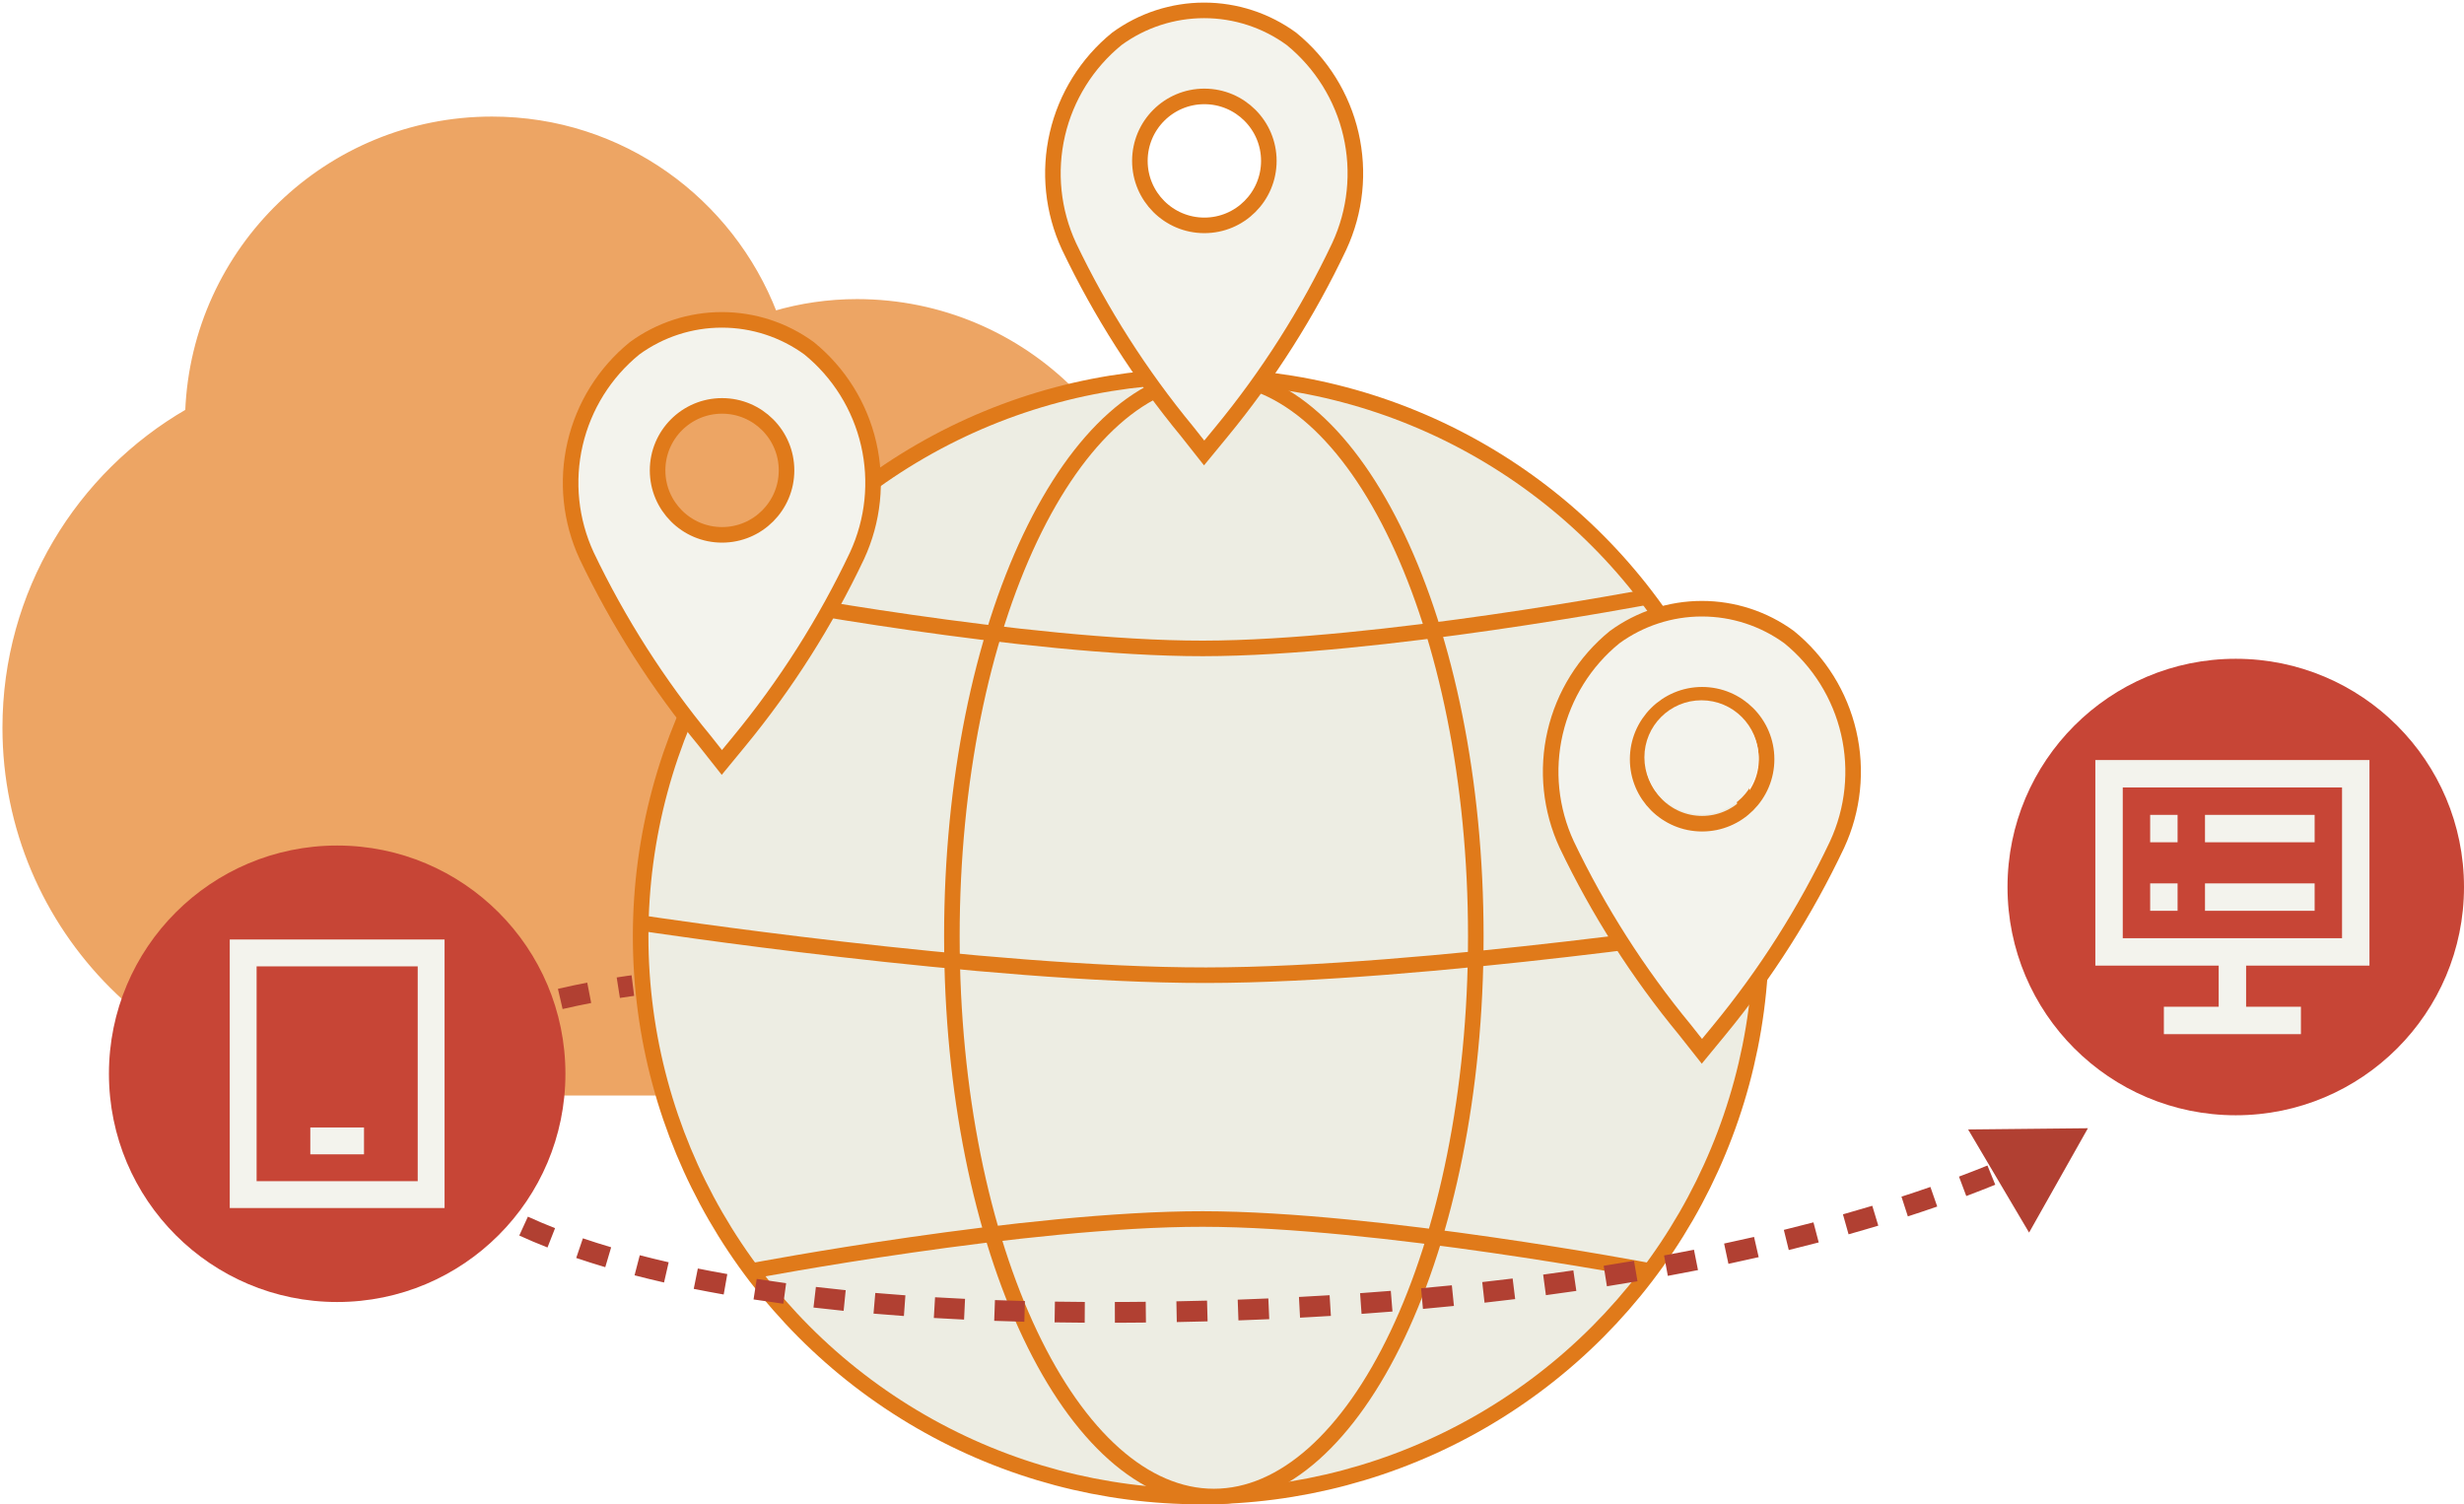 <svg width="475" height="290" viewBox="0 0 475 290" fill="none" xmlns="http://www.w3.org/2000/svg">
<path d="M237.638 170.333V192.556L147.098 203.257L98.536 199.141H43.389L27.75 178.564L13.758 150.579V131.648L25.281 107.778L36.804 95.432L50.797 82.263L56.558 58.393L71.374 43.577L98.536 32.054L126.521 49.339L136.398 69.093H164.383C172.614 71.837 189.734 77.489 192.368 78.147C195.002 78.806 204.44 94.335 208.83 102.017C209.927 109.425 212.122 124.734 212.122 126.709C212.122 128.685 221.45 140.153 226.114 145.64L237.638 170.333Z" fill="#EDA564" stroke="#EDA564" stroke-width="0.527"/>
<path d="M149.295 60.463C140.85 38.606 119.792 23 94.832 23C63.222 23 37.451 48.013 36.232 79.324C15.195 91.476 1 114.199 1 140.29C1 179.152 32.512 210.664 71.374 210.664H259.038V198.935H247.309C259.038 198.935 259.038 198.94 259.038 198.935L259.038 198.916L259.038 198.892L259.038 198.832L259.036 198.659C259.035 198.522 259.031 198.339 259.026 198.114C259.015 197.664 258.994 197.043 258.954 196.268C258.874 194.718 258.717 192.546 258.411 189.894C257.801 184.606 256.585 177.308 254.145 169.175C249.731 154.462 241.039 136.165 223.851 122.595V116.832C223.851 84.445 197.593 58.187 165.206 58.187C159.642 58.187 154.313 59.001 149.295 60.463ZM234.33 187.206H71.374C45.468 187.206 24.458 166.196 24.458 140.29C24.458 120.929 36.19 104.297 52.991 97.124L60.895 93.749L60.059 85.196C60.001 84.609 59.933 84.069 59.876 83.637C59.848 83.426 59.826 83.264 59.806 83.12C59.779 82.915 59.756 82.749 59.73 82.537C59.651 81.919 59.645 81.71 59.645 81.645C59.645 62.213 75.4 46.458 94.832 46.458C112.883 46.458 127.701 60.188 129.592 77.938L131.538 96.194L147.285 86.756C152.683 83.521 158.748 81.645 165.206 81.645C184.638 81.645 200.393 97.4 200.393 116.832V134.838L205.616 138.32C220.112 147.984 227.72 162.727 231.676 175.915C232.905 180.012 233.75 183.859 234.33 187.206Z" fill="#EDA564"/>
<path d="M259.038 198.935V210.664H71.374C32.512 210.664 1 179.152 1 140.29C1 114.199 15.195 91.476 36.232 79.324C37.451 48.013 63.222 23 94.832 23C119.792 23 140.85 38.606 149.295 60.463C154.313 59.001 159.642 58.187 165.206 58.187C197.593 58.187 223.851 84.445 223.851 116.832V122.595C241.039 136.165 249.731 154.462 254.145 169.175C256.585 177.308 257.801 184.606 258.411 189.894C258.717 192.546 258.874 194.718 258.954 196.268C258.994 197.043 259.015 197.664 259.026 198.114C259.031 198.339 259.035 198.522 259.036 198.659L259.038 198.832L259.038 198.892L259.038 198.916L259.038 198.935ZM259.038 198.935H247.309C259.038 198.935 259.038 198.94 259.038 198.935ZM71.374 187.206H234.33C233.75 183.859 232.905 180.012 231.676 175.915C227.72 162.727 220.112 147.984 205.616 138.32L200.393 134.838V116.832C200.393 97.4 184.638 81.645 165.206 81.645C158.748 81.645 152.683 83.521 147.285 86.756L131.538 96.194L129.592 77.938C127.701 60.188 112.883 46.458 94.832 46.458C75.4 46.458 59.645 62.213 59.645 81.645C59.645 81.71 59.651 81.919 59.73 82.537C59.756 82.749 59.779 82.915 59.806 83.12C59.826 83.264 59.848 83.426 59.876 83.637C59.933 84.069 60.001 84.609 60.059 85.196L60.895 93.749L52.991 97.124C36.19 104.297 24.458 120.929 24.458 140.29C24.458 166.196 45.468 187.206 71.374 187.206Z" stroke="#EDA564" stroke-width="1.054" stroke-miterlimit="10"/>
<circle cx="231.5" cy="180.5" r="108" fill="#EDEDE3" stroke="#E07A1A" stroke-width="3"/>
<path d="M234 72.5C247.444 72.5 260.066 84.028 269.415 103.715C278.71 123.288 284.5 150.434 284.5 180.5C284.5 210.566 278.71 237.712 269.415 257.285C260.066 276.972 247.444 288.5 234 288.5C220.556 288.5 207.934 276.972 198.585 257.285C189.29 237.712 183.5 210.566 183.5 180.5C183.5 150.434 189.29 123.288 198.585 103.715C207.934 84.028 220.556 72.5 234 72.5Z" fill="#EDEDE3" stroke="#E07A1A" stroke-width="3"/>
<path d="M123.99 178C123.99 178 189.945 188.036 232.5 188C274.667 187.964 340.011 178 340.011 178" stroke="#E07A1A" stroke-width="3"/>
<path d="M145 115C145 115 197.82 125.036 231.9 125C265.669 124.964 318 115 318 115" stroke="#E07A1A" stroke-width="3"/>
<path d="M145 245C145 245 197.82 234.964 231.9 235C265.669 235.036 318 245 318 245" stroke="#E07A1A" stroke-width="3"/>
<path d="M135.881 142.841L139.155 146.984L142.428 143.007C151.476 132.033 159.13 119.982 165.215 107.127C168.337 100.383 169.124 92.792 167.45 85.552C165.777 78.311 161.74 71.835 155.976 67.145C151.091 63.582 145.201 61.662 139.155 61.662C133.108 61.662 127.218 63.582 122.333 67.145C116.569 71.835 112.532 78.311 110.859 85.552C109.185 92.792 109.972 100.383 113.094 107.127C119.207 119.915 126.859 131.909 135.881 142.841ZM151.626 90.678C151.626 97.543 146.061 103.108 139.197 103.108C132.332 103.108 126.767 97.543 126.767 90.678C126.767 83.813 132.332 78.248 139.197 78.248C146.061 78.248 151.626 83.813 151.626 90.678Z" fill="#F3F3ED" stroke="#E07A1A" stroke-width="3"/>
<path d="M324.812 198.525L328.085 202.668L331.358 198.691C340.406 187.717 348.061 175.666 354.146 162.811C357.268 156.067 358.054 148.476 356.381 141.236C354.708 133.995 350.671 127.519 344.907 122.829C340.022 119.266 334.131 117.346 328.085 117.346C322.039 117.346 316.149 119.266 311.264 122.829C305.5 127.519 301.462 133.995 299.789 141.236C298.116 148.476 298.903 156.067 302.024 162.811C308.137 175.599 315.79 187.593 324.812 198.525ZM340.557 146.362C340.557 153.227 334.992 158.792 328.127 158.792C321.263 158.792 315.698 153.227 315.698 146.362C315.698 139.497 321.263 133.933 328.127 133.933C334.992 133.933 340.557 139.497 340.557 146.362Z" fill="#F3F3ED" stroke="#E07A1A" stroke-width="3"/>
<circle cx="328" cy="146" r="11" fill="#F3F3ED"/>
<path d="M228.856 83.179L232.129 87.322L235.402 83.344C244.45 72.371 252.105 60.319 258.19 47.464C261.312 40.721 262.098 33.13 260.425 25.889C258.752 18.649 254.715 12.173 248.95 7.483C244.065 3.92 238.175 2 232.129 2C226.083 2 220.193 3.92 215.308 7.483C209.544 12.173 205.506 18.649 203.833 25.889C202.16 33.13 202.947 40.721 206.068 47.464C212.181 60.253 219.834 72.246 228.856 83.179ZM244.601 31.016C244.601 37.881 239.036 43.446 232.171 43.446C225.307 43.446 219.742 37.881 219.742 31.016C219.742 24.151 225.307 18.586 232.171 18.586C239.036 18.586 244.601 24.151 244.601 31.016Z" fill="#F3F3ED" stroke="#E07A1A" stroke-width="3"/>
<circle cx="431" cy="171" r="44" fill="#C74536"/>
<path d="M403.932 146.52H456.775V186.152H432.995V194.079H443.564V199.363H417.142V194.079H427.711V186.152H403.932V146.52ZM409.216 151.804V180.868H451.49V151.804H409.216ZM414.5 157.089H419.785V162.373H414.5V157.089ZM425.069 157.089H446.206V162.373H425.069V157.089ZM419.785 175.584H414.5V170.299H419.785V175.584ZM446.206 175.584H425.069V170.299H446.206V175.584Z" fill="#F3F3ED"/>
<g filter="url(#filter0_d_464_2402)">
<path d="M217.88 247.983L217.894 249.983L217.88 247.983ZM402.5 212.5L379.407 212.737L391.159 232.617L402.5 212.5ZM122 185C121.754 183.015 121.754 183.015 121.754 183.015C121.754 183.015 121.753 183.015 121.753 183.015C121.753 183.015 121.753 183.015 121.753 183.015C121.753 183.015 121.752 183.015 121.752 183.015C121.751 183.016 121.75 183.016 121.749 183.016C121.746 183.016 121.743 183.017 121.738 183.017C121.729 183.018 121.716 183.02 121.699 183.022C121.664 183.027 121.614 183.033 121.549 183.042C121.419 183.059 121.229 183.084 120.983 183.118C120.492 183.187 119.779 183.29 118.883 183.43L119.193 185.406L119.503 187.382C120.374 187.245 121.064 187.146 121.535 187.08C121.77 187.047 121.95 187.023 122.07 187.007C122.13 187 122.176 186.994 122.205 186.99C122.22 186.988 122.231 186.987 122.238 186.986C122.241 186.985 122.244 186.985 122.245 186.985C122.246 186.985 122.246 186.985 122.246 186.985C122.247 186.985 122.247 186.985 122.247 186.985C122.247 186.985 122.247 186.985 122.246 186.985C122.246 186.985 122.246 186.985 122.246 186.985C122.246 186.985 122.246 186.985 122 185ZM113.585 186.391L113.205 184.427C111.481 184.761 109.573 185.159 107.556 185.625L108.007 187.574L108.457 189.522C110.422 189.068 112.282 188.68 113.965 188.354L113.585 186.391ZM102.486 188.967L101.955 187.039C100.122 187.544 98.255 188.103 96.403 188.718L97.033 190.616L97.664 192.514C99.442 191.923 101.241 191.385 103.017 190.896L102.486 188.967ZM91.69 192.591L90.928 190.742C89.072 191.507 87.273 192.342 85.587 193.252L86.537 195.012L87.486 196.772C89.029 195.94 90.7 195.163 92.453 194.44L91.69 192.591ZM81.76 198.095L80.521 196.524C79.687 197.182 78.909 197.876 78.204 198.61L79.646 199.996L81.088 201.382C81.649 200.798 82.288 200.225 82.998 199.665L81.76 198.095ZM79.646 199.996L78.204 198.61C77.395 199.452 76.716 200.421 76.195 201.494L77.994 202.368L79.793 203.241C80.131 202.546 80.568 201.923 81.088 201.382L79.646 199.996ZM77.056 208.009L75.066 208.201C75.258 210.199 75.878 212.293 76.96 214.423L78.743 213.517L80.526 212.611C79.644 210.876 79.187 209.263 79.047 207.817L77.056 208.009ZM82.014 218.311L80.498 219.616C81.728 221.046 83.18 222.478 84.868 223.898L86.156 222.368L87.443 220.837C85.903 219.542 84.608 218.26 83.531 217.007L82.014 218.311ZM90.781 225.806L89.677 227.474C91.245 228.512 92.954 229.538 94.811 230.547L95.766 228.79L96.721 227.032C94.958 226.075 93.349 225.108 91.885 224.139L90.781 225.806ZM100.934 231.365L100.102 233.183C101.813 233.967 103.625 234.736 105.543 235.488L106.274 233.626L107.004 231.765C105.151 231.038 103.407 230.297 101.767 229.546L100.934 231.365ZM111.724 235.616L111.081 237.509C112.868 238.116 114.734 238.709 116.681 239.286L117.249 237.369L117.817 235.451C115.919 234.888 114.103 234.311 112.367 233.722L111.724 235.616ZM122.829 238.917L122.326 240.853C124.157 241.329 126.051 241.791 128.011 242.238L128.456 240.288L128.902 238.339C126.979 237.9 125.123 237.447 123.332 236.982L122.829 238.917ZM134.131 241.504L133.738 243.465C135.608 243.841 137.533 244.203 139.512 244.553L139.86 242.583L140.207 240.613C138.257 240.27 136.364 239.913 134.525 239.543L134.131 241.504ZM145.572 243.527L145.267 245.504C147.136 245.792 149.05 246.07 151.011 246.335L151.278 244.353L151.546 242.371C149.61 242.109 147.721 241.835 145.878 241.551L145.572 243.527ZM157.051 245.08L156.818 247.066C158.715 247.289 160.652 247.5 162.63 247.699L162.831 245.71L163.032 243.72C161.074 243.522 159.159 243.313 157.284 243.094L157.051 245.08ZM168.565 246.245L168.393 248.237C170.309 248.402 172.262 248.556 174.251 248.699L174.395 246.705L174.539 244.71C172.567 244.568 170.633 244.415 168.736 244.252L168.565 246.245ZM180.137 247.081L180.018 249.077C181.929 249.19 183.873 249.294 185.849 249.387L185.943 247.389L186.037 245.392C184.077 245.299 182.15 245.196 180.255 245.084L180.137 247.081ZM191.731 247.63L191.659 249.628C193.567 249.697 195.504 249.756 197.47 249.806L197.521 247.807L197.572 245.808C195.619 245.758 193.697 245.699 191.803 245.631L191.731 247.63ZM203.329 247.926L203.298 249.925C205.206 249.955 207.141 249.976 209.103 249.988L209.115 247.988L209.127 245.988C207.178 245.976 205.255 245.955 203.36 245.926L203.329 247.926ZM214.919 247.997L214.925 249.997C215.908 249.995 216.898 249.99 217.894 249.983L217.88 247.983L217.866 245.983C216.875 245.99 215.891 245.995 214.914 245.997L214.919 247.997ZM217.88 247.983L217.894 249.983C218.904 249.976 219.909 249.967 220.909 249.956L220.887 247.956L220.865 245.956C219.87 245.967 218.87 245.976 217.866 245.983L217.88 247.983ZM226.818 247.867L226.856 249.866C228.855 249.828 230.834 249.783 232.795 249.73L232.74 247.73L232.686 245.731C230.737 245.784 228.768 245.829 226.78 245.867L226.818 247.867ZM238.671 247.545L238.742 249.544C240.742 249.473 242.722 249.394 244.681 249.308L244.593 247.31L244.505 245.312C242.557 245.398 240.589 245.476 238.6 245.546L238.671 247.545ZM250.512 247.024L250.617 249.021C252.621 248.915 254.604 248.801 256.564 248.68L256.44 246.684L256.317 244.688C254.369 244.808 252.399 244.921 250.406 245.026L250.512 247.024ZM262.334 246.292L262.476 248.287C264.486 248.144 266.473 247.993 268.435 247.834L268.274 245.841L268.113 243.847C266.163 244.005 264.19 244.155 262.192 244.297L262.334 246.292ZM274.129 245.339L274.31 247.331C276.327 247.148 278.318 246.957 280.282 246.759L280.082 244.769L279.881 242.779C277.929 242.976 275.952 243.166 273.949 243.347L274.129 245.339ZM285.961 244.144L286.182 246.132C288.179 245.909 290.148 245.679 292.089 245.441L291.846 243.456L291.602 241.471C289.676 241.707 287.722 241.936 285.739 242.157L285.961 244.144ZM297.748 242.699L298.013 244.682C299.999 244.416 301.955 244.142 303.88 243.862L303.591 241.883L303.303 239.904C301.393 240.182 299.453 240.453 297.482 240.717L297.748 242.699ZM309.462 240.992L309.774 242.967C311.774 242.651 313.738 242.328 315.668 241.998L315.331 240.027L314.994 238.055C313.081 238.382 311.133 238.703 309.15 239.016L309.462 240.992ZM321.155 238.993L321.518 240.96C323.495 240.595 325.434 240.225 327.334 239.848L326.945 237.886L326.557 235.924C324.674 236.297 322.753 236.665 320.793 237.026L321.155 238.993ZM332.784 236.686L333.201 238.642C335.19 238.218 337.134 237.788 339.032 237.354L338.586 235.404L338.14 233.455C336.261 233.885 334.337 234.31 332.367 234.73L332.784 236.686ZM344.357 234.038L344.833 235.98C346.812 235.495 348.736 235.006 350.608 234.514L350.099 232.579L349.591 230.645C347.741 231.131 345.838 231.615 343.88 232.095L344.357 234.038ZM355.817 231.024L356.359 232.949C358.335 232.393 360.244 231.835 362.088 231.279L361.51 229.364L360.932 227.45C359.112 227.999 357.227 228.549 355.275 229.099L355.817 231.024ZM367.172 227.594L367.789 229.496C369.763 228.857 371.65 228.222 373.451 227.595L372.793 225.706L372.136 223.817C370.362 224.435 368.503 225.061 366.556 225.691L367.172 227.594ZM378.349 223.699L379.051 225.572C381.041 224.826 382.903 224.097 384.639 223.392L383.887 221.539L383.134 219.686C381.431 220.377 379.603 221.093 377.646 221.827L378.349 223.699ZM389.318 219.238L390.127 221.067C392.184 220.157 393.995 219.308 395.567 218.54L394.689 216.743L393.811 214.946C392.284 215.692 390.519 216.519 388.509 217.409L389.318 219.238Z" fill="#B14032"/>
</g>
<circle cx="65" cy="207" r="44" fill="#C74536"/>
<path d="M44.29 181.117H85.702V232.882H44.29V181.117ZM49.467 186.294V227.705H80.525V186.294H49.467ZM59.819 217.352H70.172V222.529H59.819V217.352Z" fill="#F3F3ED"/>
<defs>
<filter id="filter0_d_464_2402" x="69.365" y="182.315" width="338.835" height="78.382" filterUnits="userSpaceOnUse" color-interpolation-filters="sRGB">
<feFlood flood-opacity="0" result="BackgroundImageFix"/>
<feColorMatrix in="SourceAlpha" type="matrix" values="0 0 0 0 0 0 0 0 0 0 0 0 0 0 0 0 0 0 127 0" result="hardAlpha"/>
<feOffset dy="5"/>
<feGaussianBlur stdDeviation="2.85"/>
<feComposite in2="hardAlpha" operator="out"/>
<feColorMatrix type="matrix" values="0 0 0 0 0 0 0 0 0 0 0 0 0 0 0 0 0 0 0.25 0"/>
<feBlend mode="normal" in2="BackgroundImageFix" result="effect1_dropShadow_464_2402"/>
<feBlend mode="normal" in="SourceGraphic" in2="effect1_dropShadow_464_2402" result="shape"/>
</filter>
</defs>
</svg>
